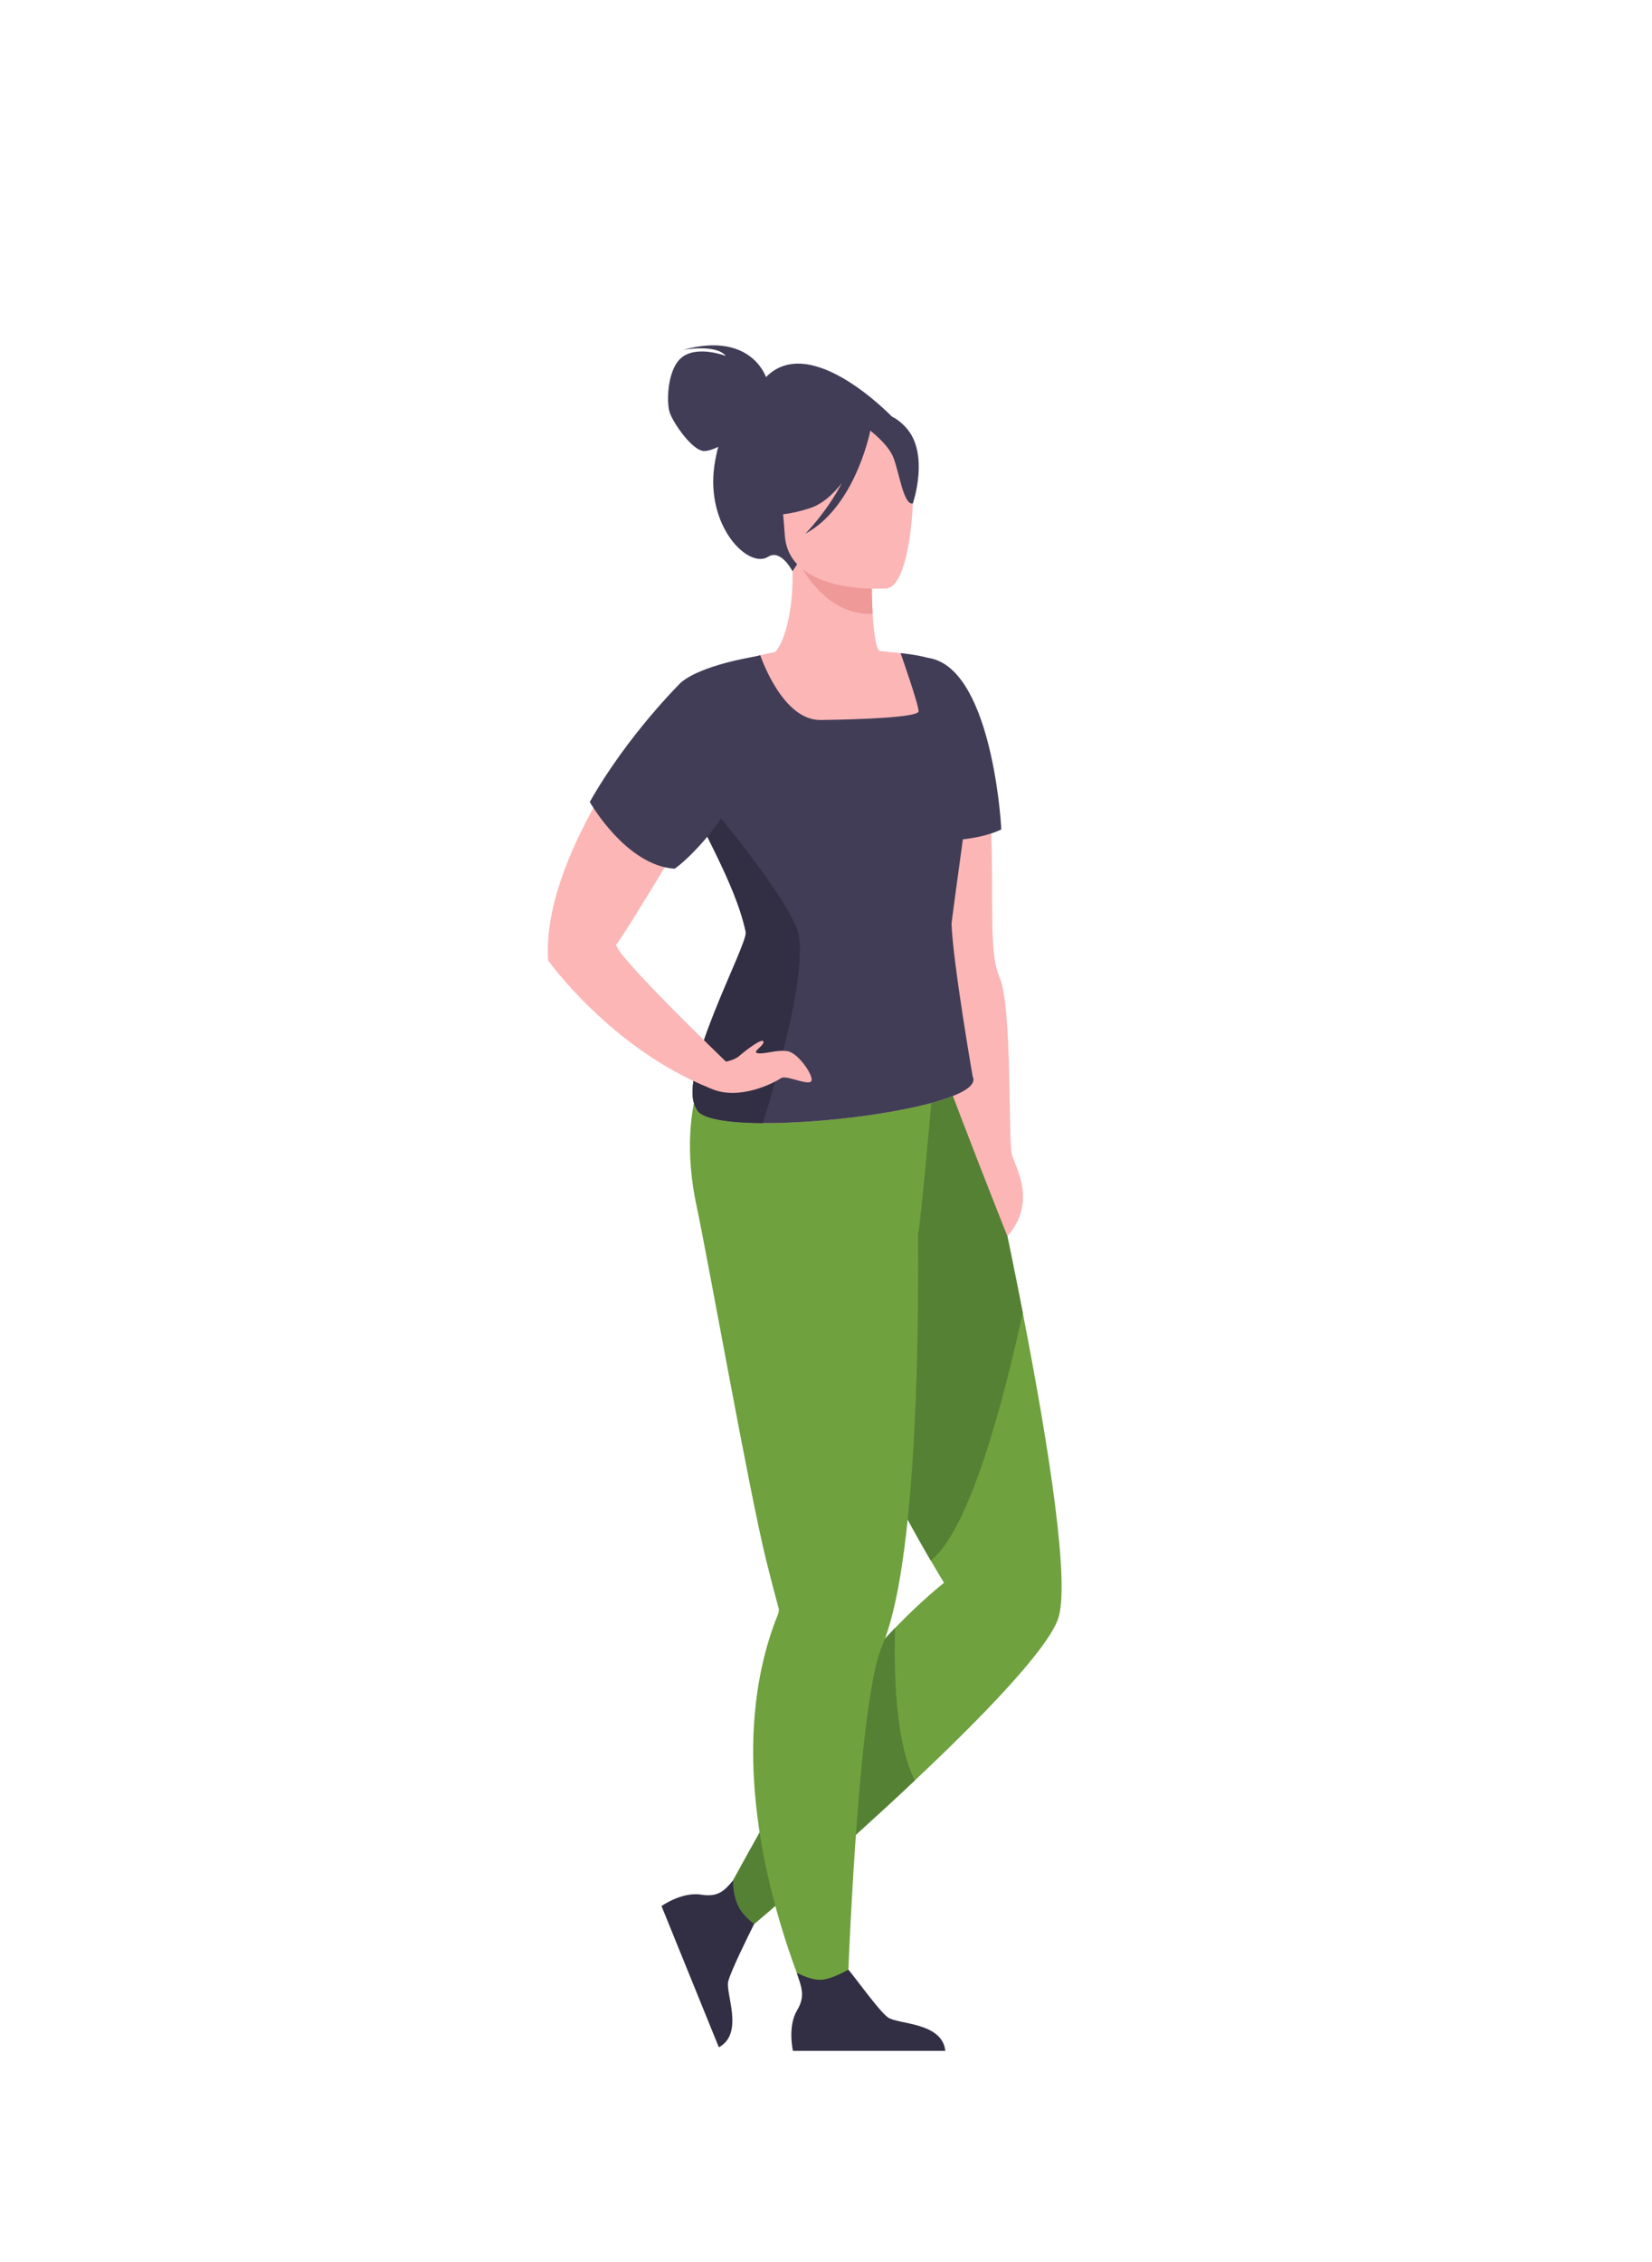 <?xml version="1.0" encoding="UTF-8" standalone="no"?>
<!DOCTYPE svg PUBLIC "-//W3C//DTD SVG 1.1//EN" "http://www.w3.org/Graphics/SVG/1.1/DTD/svg11.dtd">
<svg width="100%" height="100%" viewBox="0 0 95 130" version="1.1" xmlns="http://www.w3.org/2000/svg" xmlns:xlink="http://www.w3.org/1999/xlink" xml:space="preserve" xmlns:serif="http://www.serif.com/" style="fill-rule:evenodd;clip-rule:evenodd;stroke-linejoin:round;stroke-miterlimit:2;">
    <g id="Plan-de-travail1" serif:id="Plan de travail1" transform="matrix(1,0,0,1,-17,0)">
        <rect x="17" y="0" width="95" height="130" style="fill:none;"/>
        <g id="femme-seule" serif:id="femme seule" transform="matrix(0.143,0,0,0.143,53.982,59.56)">
            <g transform="matrix(1,0,0,1,-2121.72,-986.945)">
                <path d="M2288.43,1221.53C2283.39,1234.41 2257.6,1260.93 2231.01,1285.97C2199.25,1315.89 2166.37,1343.7 2166.37,1343.7C2166.37,1343.7 2151.34,1348.29 2157.89,1326.17C2157.89,1326.17 2194.14,1259.57 2209.71,1239.91C2214.15,1234.3 2218.75,1229.17 2223.06,1224.7C2233.82,1213.54 2242.74,1206.55 2242.74,1206.55C2242.74,1206.55 2240.7,1203.27 2237.39,1197.6C2221.21,1169.9 2174.77,1085.06 2189.11,1047.4C2206.38,1002.02 2249.3,981.585 2249.3,981.585C2249.3,981.585 2262.91,1039 2274.4,1098.02C2284.96,1152.33 2293.73,1207.99 2288.43,1221.53Z" style="fill:rgb(111,161,62);fill-rule:nonzero;"/>
            </g>
            <g transform="matrix(1,0,0,1,-2121.72,-986.945)">
                <path d="M2274.4,1098.02C2266.49,1134.37 2252.8,1185.79 2237.39,1197.6C2221.21,1169.9 2174.77,1085.06 2189.11,1047.4C2206.38,1002.02 2249.3,981.585 2249.3,981.585C2249.3,981.585 2262.91,1039 2274.4,1098.02Z" style="fill:rgb(85,129,53);fill-rule:nonzero;"/>
            </g>
            <g transform="matrix(1,0,0,1,-2121.72,-986.945)">
                <path d="M2231.01,1285.97C2199.25,1315.89 2166.37,1343.7 2166.37,1343.7C2166.37,1343.7 2151.34,1348.29 2157.89,1326.17C2157.89,1326.17 2194.14,1259.57 2209.71,1239.91C2214.15,1234.3 2218.75,1229.17 2223.06,1224.7C2222.55,1241.7 2223.04,1270.54 2231.01,1285.97Z" style="fill:rgb(85,129,53);fill-rule:nonzero;"/>
            </g>
            <g transform="matrix(1,0,0,1,-2121.72,-986.945)">
                <path d="M2268.21,1067.26C2268.21,1067.26 2230.6,972.848 2232.58,970.121C2233.81,968.416 2236.2,916.906 2237.83,878.199C2238.82,854.655 2239.53,835.84 2239.53,835.84C2239.53,835.84 2256.2,841.778 2260.19,882.328C2260.96,890.151 2261.41,897.517 2261.68,904.39C2262.81,933.167 2260.7,953.435 2265,963.019C2270.33,974.896 2268.42,1029.1 2270.06,1034.56C2271.69,1040.02 2280.17,1053.67 2268.21,1067.26Z" style="fill:rgb(252,182,182);fill-rule:nonzero;"/>
            </g>
            <g transform="matrix(1,0,0,1,-2121.72,-986.945)">
                <path d="M2238.47,1004.35L2235.47,993.284C2214.35,1002.42 2152.26,989.06 2152.26,989.06C2152.26,989.06 2133.76,1010.98 2143.29,1055.46C2147.94,1077.17 2164.38,1169.92 2171.12,1197.09C2173.55,1206.93 2175.44,1213.92 2176.21,1216.7C2176.21,1216.72 2176.22,1216.72 2176.22,1216.73C2176.45,1217.58 2176.27,1218.44 2175.94,1219.27C2173.08,1226.35 2170.92,1233.6 2169.36,1240.93C2154,1312.9 2196.08,1392.39 2196.08,1392.39L2203.27,1388.16C2203.27,1388.16 2206.07,1292.25 2213.53,1248.96C2214.8,1241.61 2216.2,1235.78 2217.74,1232.19C2222.24,1221.73 2225.4,1205.26 2227.61,1185.9C2231.78,1149.31 2232.53,1102.41 2232.29,1066.32C2233,1066.25 2238.47,1004.35 2238.47,1004.35Z" style="fill:rgb(111,161,62);fill-rule:nonzero;"/>
            </g>
            <g transform="matrix(1,0,0,1,-2121.72,-986.945)">
                <path d="M2143.19,1016.08C2134.6,1003.08 2164.06,950.002 2163.01,944.996C2160.95,935.134 2156.1,924.205 2151.35,914.383C2146.59,904.561 2141.93,895.837 2140.27,890.373C2141.8,888.242 2143.3,886.243 2144.69,884.359C2146.8,881.46 2148.64,878.798 2149.82,876.308C2151.13,873.596 2151.68,871.064 2151.05,868.623C2150.57,866.771 2149.91,864.929 2149.13,863.126C2148.76,862.274 2148.37,861.432 2147.95,860.596C2143.56,851.813 2137.01,844.67 2137.01,844.67C2147.38,838.023 2163.73,834.635 2163.87,835.127C2165.08,834.726 2166.16,834.438 2167.03,834.217C2167.63,834.063 2168.24,833.914 2168.84,833.775C2170.9,833.283 2172.97,832.857 2174.76,832.529C2178.49,828.794 2182.94,814.949 2181.6,794.553L2183.4,794.789L2213.61,798.869C2213.61,798.869 2213.52,808.314 2214.03,817.162C2214.44,824.084 2215.24,830.638 2216.75,832.071C2219.09,832.26 2220.5,832.398 2220.5,832.398C2220.5,832.398 2220.5,832.407 2220.52,832.423C2220.53,832.44 2220.54,832.465 2220.57,832.489C2222.27,832.628 2223.84,832.775 2225.27,832.939C2225.27,832.939 2225.39,832.948 2225.62,832.973C2228.27,833.274 2230.46,833.604 2232.26,833.922C2232.39,833.955 2232.51,833.979 2232.63,833.996C2237.79,834.947 2239.53,835.84 2239.53,835.84L2239.53,835.929C2239.28,845.448 2254.65,862.095 2253.57,883.631C2253.53,884.441 2245.72,940.884 2245.75,941.719C2246.38,957.792 2254.25,1003.05 2254.25,1003.05C2261.44,1017.06 2147.81,1029.45 2143.19,1016.08Z" style="fill:rgb(252,182,182);fill-rule:nonzero;"/>
            </g>
            <g transform="matrix(1,0,0,1,-2121.72,-986.945)">
                <path d="M2171.14,721.997C2170.58,720.435 2164,703.78 2137.76,711.064C2137.76,711.064 2151,708.566 2154.98,713.482C2154.98,713.482 2144.1,709.287 2137.73,713.745C2131.35,718.204 2131.1,731.912 2132.35,736.002C2133.59,740.093 2141.66,752.001 2146.5,751.704C2148.34,751.592 2150.26,750.861 2151.95,749.997C2151.34,752.239 2150.82,754.667 2150.42,757.318C2146.76,781.837 2163.98,799.25 2172.03,794.193C2177.19,790.949 2181.8,800.043 2181.8,800.043L2222.5,738.614C2222.5,738.614 2189.35,703.416 2171.14,721.997Z" style="fill:rgb(65,61,87);fill-rule:nonzero;"/>
            </g>
            <g transform="matrix(1,0,0,1,-2121.72,-986.945)">
                <path d="M2213.62,798.878C2213.62,798.878 2213.51,808.314 2214.04,817.166C2197.3,817.719 2187.54,803.021 2183.4,794.796L2213.62,798.878Z" style="fill:rgb(239,153,153);fill-rule:nonzero;"/>
            </g>
            <g transform="matrix(1,0,0,1,-2121.72,-986.945)">
                <path d="M2219.71,806.917C2219.71,806.917 2180.23,809.99 2178.69,785.373C2177.15,760.755 2171.02,744.571 2196.17,741.567C2221.31,738.564 2226.8,747.652 2229.31,755.744C2231.82,763.837 2229.94,805.483 2219.71,806.917Z" style="fill:rgb(252,182,182);fill-rule:nonzero;"/>
            </g>
            <g transform="matrix(1,0,0,1,-2121.72,-986.945)">
                <path d="M2227.3,742.128C2220.74,735.097 2216.22,737.005 2213.77,739.39C2191.44,728.837 2178.59,747.249 2178.59,747.249C2177.03,765.076 2164.91,775.977 2164.91,775.977C2164.91,775.977 2172.39,779.985 2188.74,774.696C2193.73,773.081 2198.04,769.198 2201.62,764.589C2195.59,776.268 2186.94,784.945 2186.94,784.945C2206.21,774.559 2212.49,746.479 2213.1,743.514C2215.65,745.533 2220.69,749.948 2222.43,754.473C2224.78,760.621 2226.46,773.473 2230.19,772.804C2230.19,772.804 2237.14,752.672 2227.3,742.128Z" style="fill:rgb(65,61,87);fill-rule:nonzero;"/>
            </g>
            <g transform="matrix(1,0,0,1,-2121.72,-986.945)">
                <path d="M2243.25,1394.66L2181.98,1394.66C2181.98,1394.66 2179.69,1384.89 2183.71,1378.24C2187.27,1372.36 2185.08,1368.36 2183.54,1363.36C2186.32,1364.5 2189.64,1366.31 2193.59,1366.08C2196.64,1365.9 2201.43,1363.66 2204.26,1362.02C2206.9,1365.03 2216.63,1378.68 2220.16,1381.21C2224.16,1384.09 2242.02,1383.07 2243.25,1394.66Z" style="fill:rgb(50,47,68);fill-rule:nonzero;"/>
            </g>
            <g transform="matrix(1,0,0,1,-2121.72,-986.945)">
                <path d="M2152.18,1393.23L2129.12,1336.46C2129.12,1336.46 2137.31,1330.66 2144.99,1331.88C2151.78,1332.97 2154.37,1330.44 2157.89,1326.17C2157.88,1329.17 2158.28,1332.88 2159.97,1336.46C2161.29,1339.22 2163.78,1341.69 2166.37,1343.7C2164.58,1347.27 2156.97,1362.55 2155.95,1366.77C2154.79,1371.56 2162.46,1387.72 2152.18,1393.23Z" style="fill:rgb(50,47,68);fill-rule:nonzero;"/>
            </g>
            <g transform="matrix(1,0,0,1,-2121.72,-986.945)">
                <path d="M2245.75,941.723C2245.73,941.257 2248.15,923.518 2250.31,907.764C2255.05,907.241 2260.79,906.131 2265.76,903.803C2265.49,896.93 2260.91,838.132 2236.19,834.821C2235.01,834.501 2233.8,834.229 2232.63,834C2232.51,833.983 2232.39,833.959 2232.26,833.926C2229.23,833.359 2226.54,833.066 2225.62,832.976C2225.39,832.951 2225.27,832.942 2225.27,832.942C2225.27,832.942 2232.64,853.864 2232.5,856.322C2232.36,858.78 2208.68,859.6 2193.12,859.805C2177.68,860.009 2168.99,834.18 2168.85,833.778C2168.24,833.918 2167.63,834.064 2167.03,834.221C2166.16,834.441 2145.52,837.587 2137.01,844.674C2137.01,844.674 2143.57,851.816 2147.95,860.599C2148.37,861.434 2148.76,862.278 2149.13,863.13C2149.91,864.933 2150.57,866.774 2151.05,868.626C2151.68,871.067 2151.13,873.6 2149.82,876.311C2148.64,878.8 2146.8,881.463 2144.69,884.362C2143.3,886.247 2141.8,888.246 2140.27,890.375C2140.84,892.252 2141.76,894.521 2142.93,897.076L2142.93,897.085C2145.15,901.976 2148.23,907.947 2151.35,914.387C2156.1,924.209 2160.95,935.137 2163.01,944.999C2164.06,950.005 2134.6,1003.09 2143.19,1016.08C2144.56,1020.03 2155.44,1021.73 2169.92,1021.81C2204.42,1021.99 2259.32,1012.93 2254.25,1003.05C2254.25,1003.05 2246.38,957.796 2245.75,941.723Z" style="fill:rgb(65,61,87);fill-rule:nonzero;"/>
            </g>
            <g transform="matrix(1,0,0,1,-2121.72,-986.945)">
                <path d="M2169.92,1021.81C2155.44,1021.73 2144.56,1020.03 2143.19,1016.08C2134.6,1003.09 2164.06,950.005 2163.01,944.999C2160.95,935.137 2156.1,924.209 2151.35,914.387C2148.23,907.947 2145.15,901.976 2142.93,897.085L2142.93,897.077C2144.15,892.269 2144.86,889.467 2144.86,889.467C2144.86,889.467 2176.21,925.921 2183.4,943.123C2189.04,956.615 2175.87,1002.58 2169.92,1021.81Z" style="fill:rgb(50,47,68);fill-rule:nonzero;"/>
            </g>
            <g transform="matrix(1,0,0,1,-2121.72,-986.945)">
                <path d="M2155.02,997.092L2148.82,1007.84C2108.95,992.046 2083.55,956.469 2083.55,956.469C2082.16,936.267 2091.61,913.043 2102.93,893.006C2104.81,889.688 2106.73,886.461 2108.68,883.348C2116.68,890.188 2127.87,899.142 2138.52,905.654C2136.87,908.398 2134.88,911.684 2132.74,915.197C2123.91,929.771 2112.48,948.433 2111,949.915C2108.54,952.372 2155.02,997.092 2155.02,997.092Z" style="fill:rgb(252,182,182);fill-rule:nonzero;"/>
            </g>
            <g transform="matrix(1,0,0,1,-2121.72,-986.945)">
                <path d="M2134.38,919.571C2114.75,918.277 2100.28,892.744 2100.28,892.744C2115.61,865.652 2137.01,844.67 2137.01,844.67C2191.41,865.438 2143.25,913.71 2134.38,919.571Z" style="fill:rgb(65,61,87);fill-rule:nonzero;"/>
            </g>
            <g transform="matrix(1,0,0,1,-2121.72,-986.945)">
                <path d="M2155.01,997.085C2155.01,997.085 2158.37,996.605 2160.55,994.694C2162.74,992.783 2169.7,987.386 2170.11,989.06C2170.52,990.734 2165.06,993.328 2167.93,993.738C2170.79,994.147 2175.3,992.225 2179.81,992.913C2184.31,993.602 2191.24,1003.98 2189.11,1005.21C2186.97,1006.44 2179.19,1002.34 2177.14,1003.77C2175.1,1005.21 2160.48,1013.2 2148.81,1007.84C2137.15,1002.48 2155.01,997.085 2155.01,997.085Z" style="fill:rgb(252,182,182);fill-rule:nonzero;"/>
            </g>
        </g>
    </g>
</svg>
